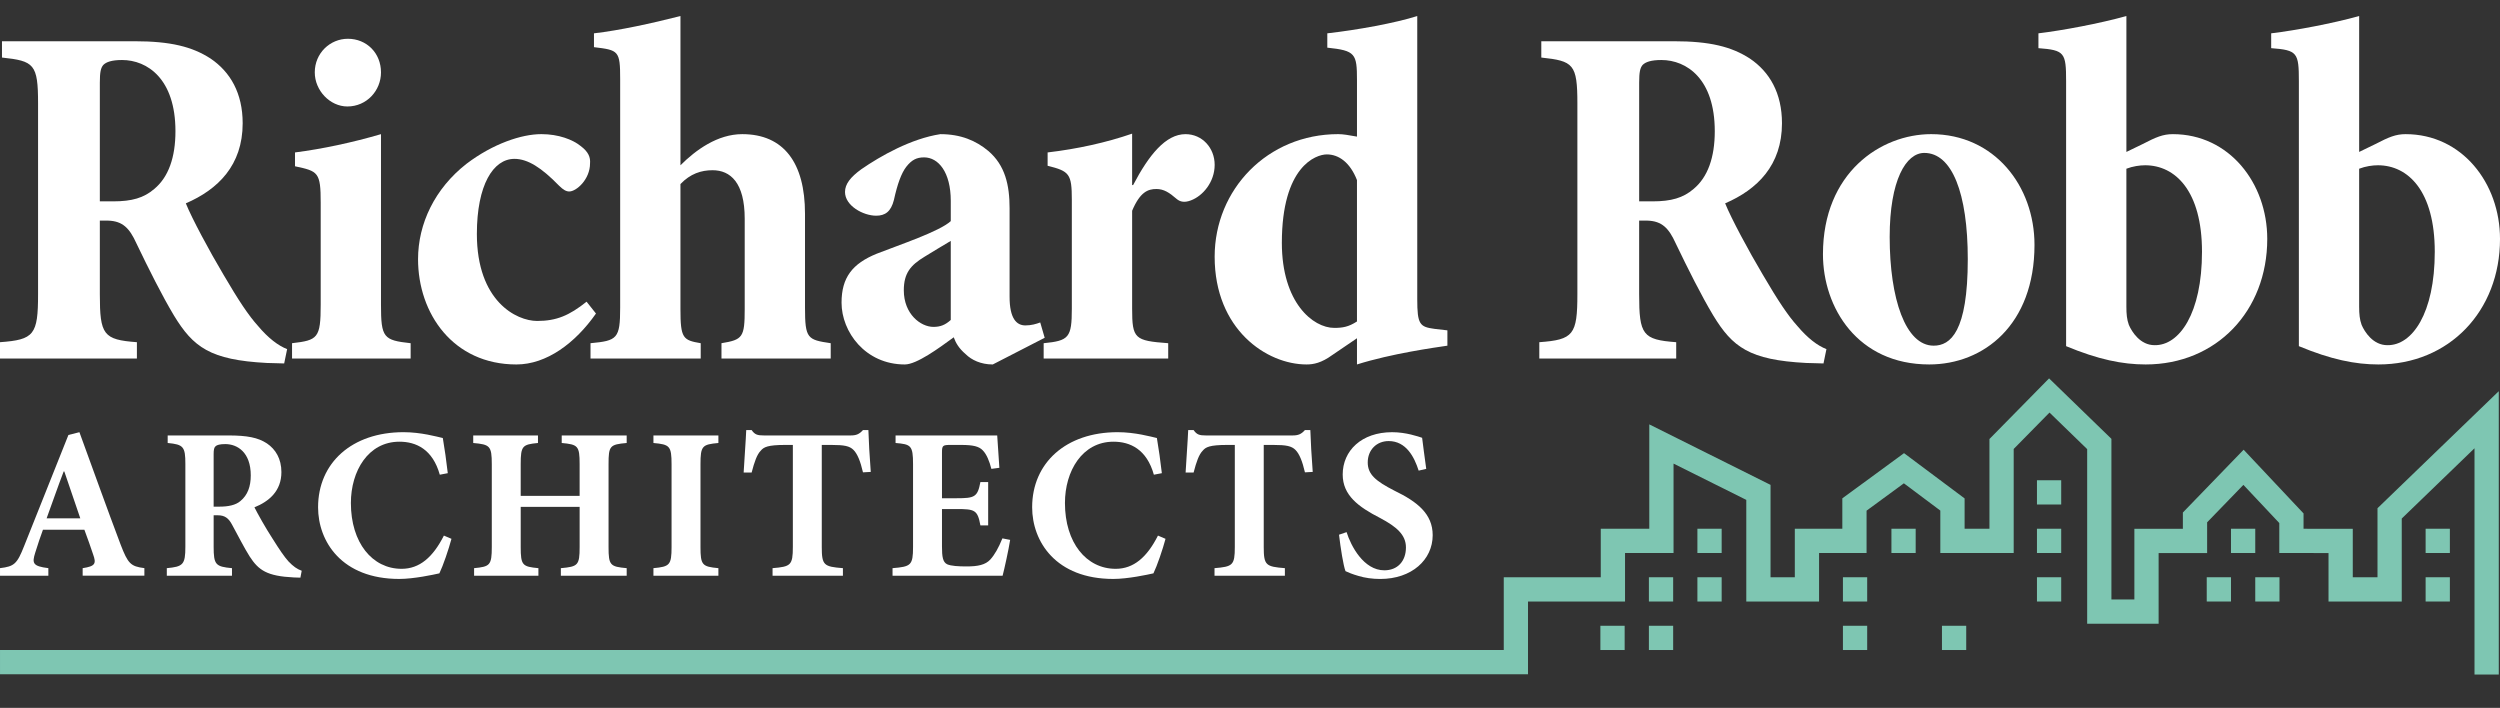 <?xml version="1.0" encoding="utf-8"?>
<!-- Generator: Adobe Illustrator 15.0.0, SVG Export Plug-In . SVG Version: 6.00 Build 0)  -->
<!DOCTYPE svg PUBLIC "-//W3C//DTD SVG 1.1//EN" "http://www.w3.org/Graphics/SVG/1.1/DTD/svg11.dtd">
<svg version="1.1" id="Layer_1" xmlns="http://www.w3.org/2000/svg" xmlns:xlink="http://www.w3.org/1999/xlink" x="0px" y="0px"
	 width="291.369px" height="82.5px" viewBox="0 0 291.369 82.5" enable-background="new 0 0 291.369 82.5" xml:space="preserve">
<rect x="0" y="0" width="291.369" height="82.5" fill="#333333" stroke="none"/>
<g id="Layer_2">
</g>
<g id="Text">
	<g>
		<path fill="#FFFFFF" d="M9.634,67.098v-0.88c1.484-0.227,1.61-0.528,1.208-1.635c-0.251-0.754-0.629-1.836-1.006-2.842h-4.83
			c-0.277,0.778-0.604,1.684-0.905,2.688c-0.377,1.209-0.302,1.562,1.535,1.787v0.881H0.001v-0.881
			c1.66-0.201,1.986-0.479,2.817-2.591l5.155-12.928l1.283-0.326c1.61,4.401,3.169,8.778,4.804,13.104
			c0.855,2.211,1.157,2.537,2.767,2.739v0.88H9.634V67.098z M7.496,54.95H7.42c-0.704,1.836-1.332,3.673-1.986,5.458h3.923
			L7.496,54.95z"/>
		<path fill="#FFFFFF" d="M35.011,67.324c-0.151,0-0.428-0.024-0.755-0.024c-3.169-0.151-4.125-0.856-5.156-2.44
			c-0.653-1.029-1.333-2.391-2.062-3.723c-0.402-0.755-0.855-1.082-1.661-1.082H24.9v3.672c0,2.09,0.226,2.314,2.137,2.491v0.88
			h-7.596v-0.88c1.886-0.177,2.163-0.401,2.163-2.491V54.07c0-2.014-0.227-2.266-2.062-2.441V50.75h7.067
			c2.213,0,3.47,0.251,4.502,0.93c1.006,0.68,1.686,1.786,1.686,3.344c0,2.215-1.459,3.425-3.144,4.103
			c0.377,0.753,1.308,2.414,2.063,3.572c0.881,1.407,1.434,2.213,1.912,2.739c0.554,0.578,0.981,0.881,1.535,1.082L35.011,67.324z
			 M25.554,59.049c1.056,0,1.911-0.177,2.464-0.652c0.855-0.703,1.208-1.711,1.208-2.994c0-2.69-1.56-3.646-2.968-3.646
			c-0.629,0-0.98,0.101-1.132,0.251c-0.176,0.15-0.227,0.402-0.227,0.932v6.11L25.554,59.049L25.554,59.049z"/>
		<path fill="#FFFFFF" d="M52.617,62.798c-0.327,1.231-0.981,3.144-1.408,4.024c-0.654,0.148-2.969,0.652-4.679,0.652
			c-6.69,0-9.458-4.353-9.458-8.351c0-5.183,3.949-8.754,9.96-8.754c2.038,0,3.899,0.528,4.577,0.681
			c0.227,1.385,0.403,2.54,0.579,4.098l-0.931,0.177c-0.829-2.966-2.766-3.847-4.703-3.847c-3.647,0-5.659,3.422-5.659,7.145
			c0,4.626,2.49,7.671,5.91,7.671c2.088,0,3.646-1.335,4.93-3.873L52.617,62.798z"/>
		<path fill="#FFFFFF" d="M73.039,51.629c-1.961,0.176-2.114,0.329-2.114,2.465v9.684c0,2.115,0.202,2.265,2.114,2.44v0.88h-7.672
			v-0.88c1.987-0.177,2.188-0.325,2.188-2.465v-4.679h-6.867v4.679c0,2.138,0.202,2.288,2.063,2.465v0.88h-7.496v-0.88
			c1.836-0.177,2.063-0.325,2.063-2.465v-9.659c0-2.136-0.227-2.289-2.164-2.465V50.75H62.7v0.879
			c-1.811,0.176-2.013,0.329-2.013,2.465v3.698h6.867v-3.698c0-2.136-0.201-2.289-2.087-2.465V50.75h7.571L73.039,51.629
			L73.039,51.629z"/>
		<path fill="#FFFFFF" d="M76.156,67.098v-0.88c1.887-0.177,2.113-0.353,2.113-2.465v-9.634c0-2.161-0.226-2.314-2.113-2.49V50.75
			h7.571v0.879c-1.886,0.176-2.087,0.329-2.087,2.49v9.634c0,2.112,0.201,2.288,2.087,2.465v0.88H76.156z"/>
		<path fill="#FFFFFF" d="M100.578,55.05c-0.301-1.309-0.654-2.163-1.106-2.614c-0.453-0.455-1.082-0.58-2.565-0.58h-1.132v11.897
			c0,2.138,0.251,2.288,2.465,2.465v0.88h-8.2v-0.88c2.113-0.177,2.365-0.325,2.365-2.465V51.855H91.55
			c-2.088,0-2.541,0.252-2.893,0.68c-0.428,0.429-0.729,1.281-1.056,2.541h-0.93c0.1-1.837,0.251-3.674,0.301-4.955H87.6
			c0.377,0.552,0.705,0.629,1.434,0.629h10.112c0.653,0,1.005-0.15,1.433-0.629h0.629c0.025,1.056,0.151,3.268,0.277,4.879
			L100.578,55.05z"/>
		<path fill="#FFFFFF" d="M117.731,62.923c-0.176,1.134-0.679,3.42-0.88,4.175h-12.827v-0.88c2.138-0.177,2.389-0.325,2.389-2.465
			v-9.659c0-2.188-0.251-2.313-2.037-2.465V50.75h11.846c0.026,0.451,0.151,2.214,0.252,3.771l-0.931,0.125
			c-0.226-0.879-0.553-1.709-1.006-2.16c-0.428-0.455-1.106-0.631-2.514-0.631h-1.208c-0.93,0-1.03,0.05-1.03,0.879v5.334h1.686
			c2.113,0,2.464-0.127,2.792-1.887h0.905v5.055h-0.905c-0.328-1.811-0.653-1.909-2.792-1.909h-1.686v4.374
			c0,1.209,0.1,1.813,0.603,2.063c0.453,0.202,1.308,0.252,2.264,0.252c1.309,0,2.188-0.177,2.767-0.806
			c0.502-0.553,0.957-1.356,1.408-2.465L117.731,62.923z"/>
		<path fill="#FFFFFF" d="M135.839,62.798c-0.326,1.231-0.98,3.144-1.408,4.024c-0.653,0.148-2.968,0.652-4.678,0.652
			c-6.69,0-9.458-4.353-9.458-8.351c0-5.183,3.95-8.754,9.959-8.754c2.038,0,3.899,0.528,4.578,0.681
			c0.227,1.385,0.403,2.54,0.579,4.098l-0.931,0.177c-0.83-2.966-2.767-3.847-4.704-3.847c-3.646,0-5.659,3.422-5.659,7.145
			c0,4.626,2.49,7.671,5.911,7.671c2.087,0,3.646-1.335,4.93-3.873L135.839,62.798z"/>
		<path fill="#FFFFFF" d="M152.088,55.05c-0.302-1.309-0.653-2.163-1.106-2.614c-0.453-0.455-1.082-0.58-2.565-0.58h-1.132v11.897
			c0,2.138,0.252,2.288,2.465,2.465v0.88h-8.201v-0.88c2.113-0.177,2.366-0.325,2.366-2.465V51.855h-0.855
			c-2.088,0-2.542,0.252-2.893,0.68c-0.428,0.429-0.729,1.281-1.056,2.541h-0.931c0.1-1.837,0.252-3.674,0.302-4.955h0.629
			c0.377,0.552,0.704,0.629,1.433,0.629h10.112c0.654,0,1.006-0.15,1.433-0.629h0.628c0.026,1.056,0.152,3.268,0.278,4.879
			L152.088,55.05z"/>
		<path fill="#FFFFFF" d="M165.341,54.85c-0.504-1.584-1.459-3.445-3.496-3.445c-1.408,0-2.439,1.031-2.439,2.49
			c0,1.385,0.904,2.162,3.117,3.295c2.644,1.28,4.453,2.688,4.453,5.181c0,2.868-2.439,5.106-6.113,5.106
			c-0.903,0-1.784-0.123-2.538-0.353c-0.705-0.202-1.183-0.401-1.509-0.556c-0.252-0.627-0.58-2.739-0.756-4.25l0.881-0.301
			c0.502,1.608,1.988,4.451,4.401,4.451c1.535,0,2.517-1.056,2.517-2.666c0-1.484-1.107-2.414-2.994-3.422
			c-2.564-1.308-4.377-2.665-4.377-5.079c0-2.768,2.188-4.93,5.761-4.93c1.61,0,3.044,0.502,3.496,0.653
			c0.101,0.932,0.276,2.061,0.479,3.621L165.341,54.85z"/>
	</g>
	<g>
		<path fill="#FFFFFF" d="M33.12,42.359c-0.576,0-1.325-0.057-2.017-0.057c-6.624-0.347-8.582-1.844-10.829-5.531
			c-1.381-2.303-2.938-5.413-4.377-8.409c-0.806-1.787-1.613-2.592-3.283-2.649h-0.979v8.582c0,4.724,0.404,5.299,4.32,5.587v1.901
			H0v-1.901c3.976-0.288,4.436-0.863,4.436-5.587V12.063c0-4.607-0.461-4.953-4.205-5.356V4.806h15.437
			c4.204,0,6.739,0.634,8.87,2.016c2.303,1.556,3.745,4.032,3.745,7.546c0,4.895-2.881,7.718-6.625,9.33
			c0.691,1.729,2.765,5.587,4.377,8.295c1.785,3.052,2.938,4.779,4.032,5.99c1.21,1.439,2.362,2.303,3.398,2.707L33.12,42.359z
			 M13.19,23.468c2.189,0,3.571-0.403,4.781-1.439c1.67-1.383,2.477-3.687,2.477-6.74c0-6.104-3.282-8.294-6.221-8.294
			c-1.209,0-1.843,0.23-2.188,0.576c-0.288,0.345-0.404,0.806-0.404,2.073v13.824H13.19L13.19,23.468z"/>
		<path fill="#FFFFFF" d="M34.037,41.785v-1.786c2.996-0.346,3.34-0.576,3.34-4.493V23.641c0-3.572-0.288-3.686-2.995-4.262v-1.612
			c3.167-0.404,6.681-1.153,10.021-2.132v19.873c0,3.858,0.289,4.146,3.457,4.492v1.786L34.037,41.785L34.037,41.785z M36.686,8.435
			c0-2.247,1.787-3.916,3.859-3.916c2.189,0,3.859,1.67,3.859,3.916c0,2.131-1.67,3.974-3.917,3.974
			C38.473,12.409,36.686,10.566,36.686,8.435z"/>
		<path fill="#FFFFFF" d="M69.459,36.543c-2.42,3.456-5.76,5.934-9.274,5.934c-7.374,0-11.462-5.934-11.462-12.269
			c0-4.147,1.958-8.237,5.645-11.117c3.11-2.362,6.451-3.457,8.698-3.457h0.057c1.958,0,3.629,0.633,4.551,1.382
			c0.922,0.691,1.152,1.326,1.095,2.017c0,1.9-1.614,3.284-2.419,3.284c-0.347,0-0.692-0.174-1.21-0.692
			c-2.017-2.073-3.629-3.11-5.184-3.11c-2.477,0-4.377,3.053-4.377,8.754c0,7.835,4.608,10.138,7.027,10.138
			c2.246,0,3.744-0.634,5.759-2.246L69.459,36.543z"/>
		<path fill="#FFFFFF" d="M84.087,41.785v-1.786c2.477-0.403,2.707-0.691,2.707-3.974v-10.54c0-4.205-1.671-5.646-3.744-5.646
			c-1.325,0-2.593,0.404-3.745,1.614v14.572c0,3.398,0.288,3.628,2.362,3.974v1.786H68.823v-1.786
			c3.11-0.288,3.456-0.518,3.456-4.147V9.241c0-3.341-0.172-3.398-3.053-3.744V3.884c2.995-0.345,6.682-1.152,10.08-2.015v17.394
			c1.786-1.785,4.32-3.628,7.2-3.628c4.838,0,7.315,3.34,7.315,9.274v10.943c0,3.629,0.289,3.745,2.996,4.147v1.786H84.087z"/>
		<path fill="#FFFFFF" d="M115.706,42.477c-1.382,0-2.477-0.519-3.167-1.208c-0.808-0.692-1.153-1.325-1.383-1.959
			c-1.728,1.267-4.32,3.167-5.702,3.167c-4.609,0-7.373-3.802-7.373-7.201c0-2.938,1.267-4.55,4.09-5.703
			c2.649-1.037,7.315-2.591,8.639-3.801v-2.361c0-3.341-1.44-5.069-3.11-5.069c-0.864,0-1.439,0.288-2.074,1.094
			c-0.576,0.749-1.037,2.016-1.44,3.86c-0.346,1.382-1.037,1.843-2.074,1.843c-1.498,0-3.628-1.152-3.628-2.764
			c0-0.922,0.634-1.729,1.9-2.65c2.247-1.555,5.818-3.572,9.217-4.09c2.361,0,4.146,0.749,5.587,1.959
			c1.958,1.67,2.477,3.974,2.477,6.682v10.311c0,2.534,0.807,3.34,1.844,3.34c0.691,0,1.267-0.172,1.728-0.346l0.519,1.786
			L115.706,42.477z M110.809,28.076c-0.979,0.576-2.015,1.209-3.053,1.843c-1.613,0.979-2.419,1.901-2.419,3.917
			c0,2.765,1.958,4.262,3.457,4.262c0.806,0,1.381-0.231,2.015-0.807V28.076z"/>
		<path fill="#FFFFFF" d="M132.063,21.568c1.842-3.514,3.8-5.933,6.104-5.933c1.958,0,3.399,1.613,3.399,3.572
			c0,2.016-1.383,3.628-2.765,4.146c-0.749,0.29-1.267,0.173-1.67-0.171c-0.864-0.75-1.497-1.153-2.361-1.153
			c-0.98,0-1.902,0.347-2.823,2.535v11.404c0,3.513,0.288,3.744,4.205,4.032v1.785h-14.516V40c2.938-0.289,3.283-0.634,3.283-4.032
			V23.295c0-3.052-0.288-3.34-2.822-3.975v-1.554c3.456-0.404,6.855-1.153,9.85-2.19v5.991L132.063,21.568L132.063,21.568z"/>
		<path fill="#FFFFFF" d="M168.694,40.287c-1.557,0.23-6.508,0.921-10.541,2.189v-3.054l-2.881,1.958
			c-1.267,0.922-2.188,1.096-2.996,1.096c-4.664,0-10.711-4.092-10.711-12.559c0-7.833,6.163-14.284,14.4-14.284
			c0.576,0,1.209,0.115,2.188,0.288V9.356c0-3.111-0.174-3.456-3.459-3.802v-1.67c3.574-0.403,7.949-1.209,10.484-2.015v33.004
			c0,2.938,0.288,3.226,2.016,3.456l1.498,0.173v1.785H168.694z M158.153,20.992c-0.807-2.073-2.131-2.996-3.514-2.996
			c-1.267,0-5.242,1.384-5.242,10.311c0,6.97,3.629,9.908,6.105,9.908c0.979,0,1.671-0.115,2.65-0.749V20.992L158.153,20.992z"/>
		<path fill="#FFFFFF" d="M212.524,42.359c-0.578,0-1.326-0.057-2.019-0.057c-6.624-0.347-8.582-1.844-10.827-5.531
			c-1.383-2.303-2.939-5.413-4.379-8.409c-0.807-1.787-1.611-2.592-3.281-2.649h-0.979v8.582c0,4.724,0.403,5.299,4.319,5.587v1.901
			h-15.955v-1.901c3.976-0.288,4.437-0.863,4.437-5.587V12.063c0-4.607-0.462-4.953-4.205-5.356V4.806h15.437
			c4.205,0,6.738,0.634,8.869,2.016c2.306,1.556,3.744,4.032,3.744,7.546c0,4.895-2.879,7.718-6.623,9.33
			c0.69,1.729,2.765,5.587,4.377,8.295c1.785,3.052,2.938,4.779,4.031,5.99c1.211,1.439,2.361,2.303,3.397,2.707L212.524,42.359z
			 M192.595,23.468c2.189,0,3.57-0.403,4.78-1.439c1.67-1.383,2.478-3.687,2.478-6.74c0-6.104-3.283-8.294-6.222-8.294
			c-1.21,0-1.843,0.23-2.188,0.576c-0.287,0.345-0.402,0.806-0.402,2.073v13.824H192.595L192.595,23.468z"/>
		<path fill="#FFFFFF" d="M237.115,28.537c0,9.331-5.933,13.939-12.269,13.939c-8.354,0-12.385-6.625-12.385-12.844
			c0-9.504,6.739-13.998,12.614-13.998C232.45,15.635,237.115,21.683,237.115,28.537z M220.237,27.615
			c0,7.2,1.844,12.672,5.128,12.672c1.958,0,3.975-1.612,3.975-10.08c0-7.718-1.844-12.384-5.067-12.384
			C222.14,17.823,220.237,20.992,220.237,27.615z"/>
		<path fill="#FFFFFF" d="M249.726,16.787c1.555-0.806,2.362-1.152,3.514-1.152c6.566,0,11.003,5.703,11.003,12.211
			c0,8.41-5.935,14.63-14.171,14.63c-2.707,0-5.528-0.576-9.272-2.132V9.472c0-3.341-0.173-3.629-3.226-3.859V3.884
			c2.88-0.345,7.143-1.152,10.252-2.015v15.839L249.726,16.787z M247.825,35.736c0,0.865,0.058,1.499,0.289,2.131
			c0.346,0.807,1.324,2.362,2.994,2.362c2.879,0.058,5.529-3.687,5.529-10.887c0-7.084-3.109-10.08-6.623-10.08
			c-0.635,0-1.438,0.115-2.189,0.403V35.736L247.825,35.736z"/>
		<path fill="#FFFFFF" d="M276.853,16.787c1.556-0.806,2.361-1.152,3.515-1.152c6.567,0,11.002,5.703,11.002,12.211
			c0,8.41-5.933,14.63-14.17,14.63c-2.707,0-5.528-0.576-9.272-2.132V9.472c0-3.341-0.173-3.629-3.227-3.859V3.884
			c2.88-0.345,7.143-1.152,10.253-2.015v15.839L276.853,16.787z M274.953,35.736c0,0.865,0.058,1.499,0.288,2.131
			c0.346,0.807,1.324,2.362,2.994,2.362c2.881,0.058,5.531-3.687,5.531-10.887c0-7.084-3.111-10.08-6.625-10.08
			c-0.635,0-1.439,0.115-2.188,0.403V35.736L274.953,35.736z"/>
	</g>
</g>
<g id="Line">
	<polygon fill="#7EC6B2" points="291.226,78.613 288.397,78.613 288.397,52.246 279.918,60.434 279.918,70.105 271.383,70.105 
		271.383,64.457 265.646,64.449 265.646,60.959 261.462,56.511 257.235,60.876 257.235,64.457 251.582,64.457 251.582,72.693 
		243.254,72.693 243.254,52.344 238.864,48.083 234.692,52.325 234.692,64.451 226.14,64.451 226.14,59.507 221.892,56.329 
		217.544,59.516 217.544,64.451 212.008,64.451 212.008,70.105 203.526,70.105 203.526,58.26 195.047,54.031 195.047,64.451 
		189.394,64.451 189.394,70.105 178.086,70.105 178.086,78.585 0.001,78.585 0.001,75.758 175.26,75.758 175.26,67.277 
		186.565,67.277 186.565,61.623 192.22,61.623 192.22,49.46 206.353,56.511 206.353,67.277 209.181,67.277 209.181,61.623 
		214.718,61.623 214.718,58.082 221.91,52.813 228.97,58.09 228.97,61.623 231.865,61.623 231.865,51.166 238.815,44.1 
		246.081,51.146 246.081,69.869 248.756,69.869 248.756,61.633 254.408,61.633 254.408,59.732 261.489,52.413 268.472,59.837 
		268.472,61.626 274.21,61.633 274.21,67.277 277.091,67.277 277.091,59.232 291.226,45.591 	"/>
</g>
<g id="boxes">
	<rect x="197.828" y="61.623" fill="#7EC6B2" width="2.827" height="2.828"/>
	<rect x="220.442" y="61.623" fill="#7EC6B2" width="2.826" height="2.828"/>
	<rect x="237.403" y="55.973" fill="#7EC6B2" width="2.826" height="2.826"/>
	<rect x="237.403" y="61.623" fill="#7EC6B2" width="2.826" height="2.828"/>
	<rect x="186.521" y="72.932" fill="#7EC6B2" width="2.828" height="2.826"/>
	<rect x="192.175" y="72.932" fill="#7EC6B2" width="2.827" height="2.826"/>
	<rect x="192.175" y="67.277" fill="#7EC6B2" width="2.827" height="2.828"/>
	<rect x="197.828" y="67.277" fill="#7EC6B2" width="2.827" height="2.828"/>
	<rect x="214.789" y="72.932" fill="#7EC6B2" width="2.827" height="2.826"/>
	<rect x="226.331" y="72.932" fill="#7EC6B2" width="2.827" height="2.826"/>
	<rect x="214.789" y="67.277" fill="#7EC6B2" width="2.827" height="2.828"/>
	<rect x="262.845" y="67.277" fill="#7EC6B2" width="2.824" height="2.828"/>
	<rect x="260.017" y="61.623" fill="#7EC6B2" width="2.828" height="2.828"/>
	<rect x="257.19" y="67.277" fill="#7EC6B2" width="2.826" height="2.828"/>
	<rect x="282.7" y="61.623" fill="#7EC6B2" width="2.826" height="2.828"/>
	<rect x="282.7" y="67.277" fill="#7EC6B2" width="2.826" height="2.828"/>
	<rect x="237.403" y="67.277" fill="#7EC6B2" width="2.826" height="2.828"/>
</g>
</svg>
